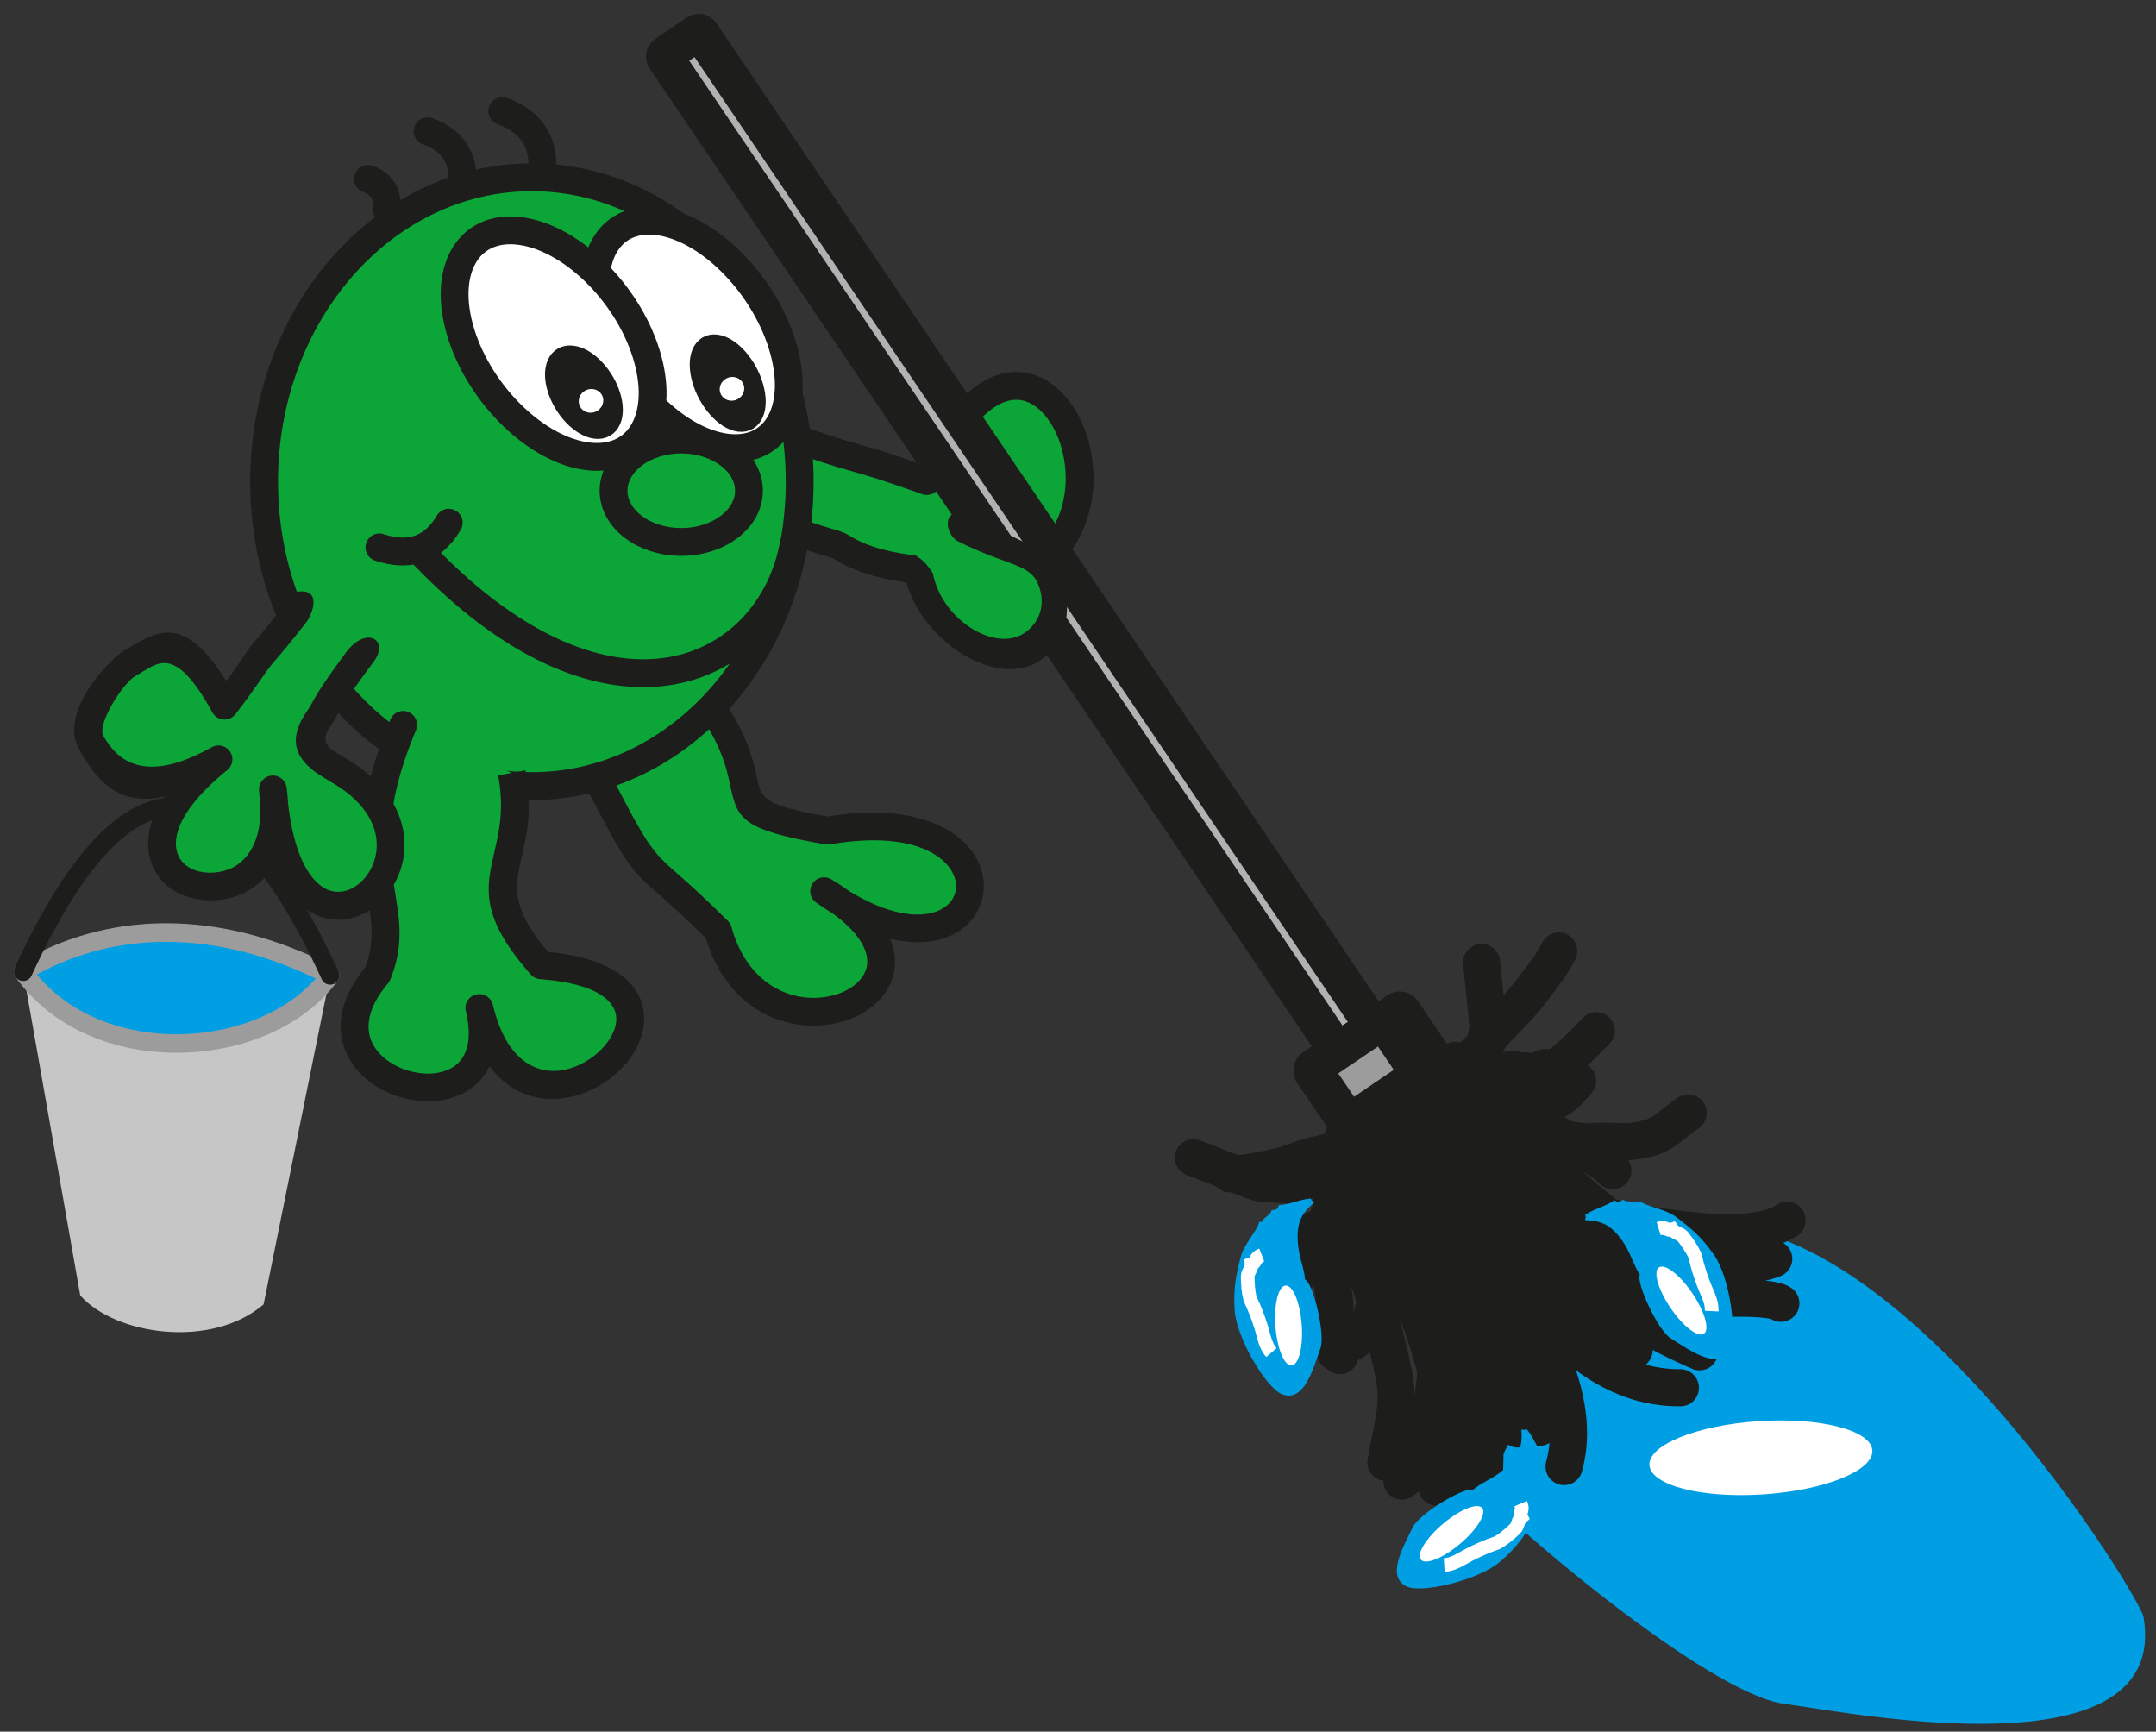 <?xml version="1.0" encoding="UTF-8"?>
<svg xmlns="http://www.w3.org/2000/svg" xmlns:xlink="http://www.w3.org/1999/xlink" clip-rule="evenodd" fill-rule="evenodd" stroke-linecap="round" stroke-linejoin="round" stroke-miterlimit="22.926" viewBox="0 0 726 583">
  <rect x="0" y="0" width="726" height="583" fill="#333333" stroke="none"/>
  <clipPath id="a">
    <path clip-rule="evenodd" d="m0 0h725.022v582.228h-725.022z"></path>
  </clipPath>
  <path d="m0 0h725.022v582.228h-725.022z" fill="none"></path>
  <g clip-path="url(#a)">
    <path d="m111.177 328.39c-7.472 36.918-14.944 73.84-22.416 110.759-17.494 15.053-49.887 10.409-61.74-3.006-6.407-36.331-12.816-72.663-19.225-108.991 18.615 31.597 82.256 33.813 103.381 1.238" fill="#c6c6c6"></path>
    <path d="m111.177 328.39c-38.481-19.832-75.06-18.235-103.381-1.238 23.906 33.728 82.125 30.294 103.381 1.238z" fill="#009fe3" stroke="#9d9c9c" stroke-width="6.25"></path>
    <path d="m7.797 327.154c33.216-72.253 67.594-76.528 103.381 1.237" fill="none" stroke="#1d1d1b" stroke-linecap="butt" stroke-linejoin="miter" stroke-width="6.25"></path>
    <path d="m256.328 174.784c25.256 9.459 24.012 7.497 27.8 9.859 26.525 16.516 91.431-.375 37.372 13.832 79.718-2.188 28.365-125.078-9.407-36.525-27.337-9.8-21.618-6.06-48.643-15.972z" fill="#0ca638" stroke="#1d1d1b" stroke-width="9.38"></path>
    <path d="m236.532 233.753c26.285 35.138-.784 38.459 42.147 45.906 71.328-12.353 56.397 61.363-1.172 20.375 53.857 32.428-21.171 65.513-35.681 13.363-28.478-28.5-20.95-12.538-44.578-58.81z" fill="#0ca638"></path>
    <path d="m232.797 236.553c9.938 13.281 11.756 21.694 13.006 27.478 2.488 11.516 3.297 15.25 32.091 20.244.581.097 1.159.084 1.706-.025 20.594-3.538 33.016.378 38.803 6.322 2.935 3.019 3.988 6.506 3.363 9.515-.61 2.919-2.863 5.5-6.563 6.822-6.293 2.247-16.225 1.05-29.303-6.922-1.809-1.328-3.8-2.653-5.975-3.962l-.003.006c-2.075-1.25-4.797-.709-6.222 1.294-1.497 2.103-1.003 5.022 1.097 6.519 1.984 1.409 3.928 2.697 5.825 3.862 8.016 5.875 11.297 11.322 11.413 15.819.096 3.791-2.313 7.087-6.01 9.316-4.219 2.537-9.984 3.696-15.89 2.843-9.644-1.4-19.569-8.309-23.804-23.537-.225-.8-.643-1.497-1.193-2.05-7.853-7.856-12.903-12.306-16.657-15.61-9.637-8.487-10.209-8.99-27.078-42.025-1.172-2.296-3.984-3.206-6.281-2.031-2.294 1.172-3.203 3.985-2.031 6.281 17.715 34.691 18.356 35.254 29.203 44.807 3.609 3.178 8.419 7.415 15.384 14.34 5.628 18.675 18.522 27.263 31.138 29.088 8.069 1.169 16.072-.494 22.04-4.088 6.494-3.909 10.71-10.084 10.516-17.553-.059-2.328-.562-4.759-1.591-7.256 7.435 1.797 13.697 1.425 18.572-.316 6.982-2.497 11.313-7.715 12.566-13.743 1.237-5.938-.566-12.544-5.813-17.935-7.556-7.765-22.65-13.084-46.409-9.147-21.781-3.825-22.275-6.078-23.741-12.856-1.421-6.569-3.487-16.128-14.687-31.1z" fill="#1d1d1b" fill-rule="nonzero"></path>
    <path d="m179.107 59.684c-49.793 0-90.175 45.897-90.175 102.491 0 56.597 40.382 102.49 90.175 102.49 49.797 0 90.175-45.893 90.175-102.49 0-56.594-40.378-102.491-90.175-102.491" fill="#0ca638"></path>
    <ellipse cx="179.107" cy="162.175" fill="none" rx="90.175" ry="102.491" stroke="#1d1d1b" stroke-linecap="butt" stroke-linejoin="miter" stroke-width="9.38"></ellipse>
    <path d="m172.359 260.204c5.778 31.563-15.772 35.666 9.868 64.788 71.769 5.325-5.875 77.869-20.821 14.375 11.175 46.131-65.929 26.156-34.329-11.319 9.916-24.409-11.706-35.362 8.679-84.006z" fill="#0ca638"></path>
    <path d="m167.763 261.047c2.068 11.3.3 18.931-1.238 25.556-2.878 12.415-5.072 21.884 12.185 41.484.865.985 2.056 1.516 3.268 1.581 19.419 1.457 26.003 7.707 25.532 14.047-.244 3.294-2.204 6.766-5.16 9.725-3.119 3.119-7.275 5.569-11.709 6.613-9.36 2.203-20.141-2.472-24.678-21.747-.585-2.519-3.103-4.084-5.622-3.497-2.516.584-4.081 3.103-3.497 5.619.066.275.134.544.2.815 1.978 8.888.109 14.432-3.519 17.325-3.803 3.035-9.628 3.557-15.15 2.144-5.603-1.437-10.734-4.84-13.037-9.625-2.4-4.987-1.588-11.834 5.312-20.019.328-.387.585-.815.766-1.262h.003c4.569-11.256 3.206-19.631 1.612-29.397-2.012-12.337-4.434-27.184 7.047-54.572.991-2.387-.14-5.125-2.528-6.115-2.387-.991-5.125.14-6.115 2.525-12.5 29.821-9.841 46.121-7.632 59.662 1.328 8.159 2.475 15.184-.812 23.744-9.244 11.3-9.91 21.531-6.075 29.497 3.553 7.387 11.072 12.531 19.153 14.603 8.166 2.094 17.072 1.09 23.281-3.86 2.266-1.806 4.163-4.096 5.525-6.887 7.622 10.247 18.21 12.441 27.891 10.166 6.153-1.45 11.906-4.829 16.212-9.138 4.469-4.472 7.453-10.037 7.872-15.659.81-10.95-7.49-21.544-32.325-23.885-12.765-15.034-11.078-22.328-8.881-31.803 1.734-7.478 3.731-16.094 1.309-29.325z" fill="#1d1d1b" fill-rule="nonzero"></path>
    <path d="m267.3 183.204c-7.884 43.106-61.187 69.353-124.237 4.094" fill="none" stroke="#1d1d1b" stroke-width="9.38"></path>
    <path d="m121.028 220.399c-13.825 18.506-12.15 18.347-14.453 21.509-7.003 9.609 1.416 13.825 8.237 17.906 46.25 27.685-17.487 82.8-22.928 5.957 7.407 54.721-72.625 33.862-18.303-10.135-72.928 36.116-34.244-81.469 2.025-18.072 15.194-19.69 12.75-14.647 27.656-34.287z" fill="#0ca638"></path>
    <path d="m115.866 220.524c-8.035 10.922-9.841 14.322-10.947 16.415-.378.71-.653 1.228-1.088 1.825-7.271 9.982-4.231 16.353 2.304 21.116 1.637 1.194 3.434 2.256 5.19 3.297v.003l1.094.65c11.372 6.809 15.041 15.222 14.369 22.294-.491 5.156-3.225 9.618-6.878 12.128-3.269 2.247-7.319 2.815-10.947.578-5.347-3.297-10.119-11.922-11.972-28.506-.072-1.597-.222-3.26-.45-4.982-.235-2.525-2.444-4.415-4.985-4.234-2.575.178-4.518 2.416-4.337 4.988.119 1.696.272 3.331.447 4.915.425 10.538-3.138 17.038-7.966 20.294-6.55 4.416-19.619 3.434-20.428-6.388-.506-6.112 3.916-14.85 17.244-25.643 2.009-1.619 2.322-4.563.703-6.569-1.478-1.834-4.056-2.253-6.019-1.084-22.3 12.484-31.625 4.631-36.406-3.888-2.203-3.928 6.612-17.831 10.897-20.194 7.262-4.009 12.787-11.318 25.809 12.272 1.241 2.269 4.088 3.1 6.353 1.86.65-.357 1.185-.844 1.585-1.416 7.184-9.3 9.784-13.938 12.778-17.409 2.837-3.291 5.581-6.432 11.075-13.554 2.528-3.553 4.903-12.084-4.316-9.821-7.653 10.084-10.653 13.562-13.837 17.253-2.432 2.822-4.41 6.737-8.982 12.528-15.128-24.241-24.218-15.853-34.962-9.925-8.469 6.75-20.706 21.997-14.553 32.959 5.25 9.35 12.656 19.606 28.734 15.853-4.331 6.591-5.844 12.535-5.428 17.55 1.413 17.119 22.463 21.803 34.978 13.36 2.841-1.916 5.403-4.491 7.428-7.778 3.1 7.787 7.244 12.759 11.713 15.512 7.165 4.416 14.956 3.438 21.137-.812 5.8-3.985 10.132-10.972 10.894-18.972.978-10.275-3.816-22.178-18.887-31.2l-1.097-.65v.003l-.022-.016c-1.528-.903-3.094-1.831-4.444-2.812-2.434-1.775-2.928-4.382-.259-8.044.872-1.197 1.265-1.941 1.803-2.953 1.097-2.072 2.947-5.569 12.612-18.503l-.003-.003c5.625-7.46-2.784-12.744-9.934-2.297" fill="#1d1d1b" fill-rule="nonzero"></path>
    <path d="m143.988 44.186c9.484 3.378 12.641 10.553 11.506 18.487m13.641-25.284c10.912 3.884 14.547 12.14 13.241 21.272m-31.266 117.321c-5.822 10.016-14.606 11.272-23.338 8.313" fill="none" stroke="#1d1d1b" stroke-width="9.38"></path>
    <path d="m221.298 74.471c-16.731-1.931-25.019 13.578-18.503 34.635 6.516 21.056 25.366 39.693 42.1 41.625 16.731 1.931 25.019-13.579 18.503-34.635s-25.369-39.694-42.1-41.625" fill="#fff"></path>
    <path d="m221.298 74.471c-16.731-1.931-25.019 13.578-18.503 34.635 6.516 21.056 25.366 39.693 42.1 41.625 16.731 1.931 25.019-13.579 18.503-34.635s-25.369-39.694-42.1-41.625z" fill="none" stroke="#1d1d1b" stroke-linecap="butt" stroke-linejoin="miter" stroke-width="9.37"></path>
    <path d="m174.554 77.697c-17.2-1.847-25.834 13.669-19.278 34.647 6.553 20.978 25.819 39.488 43.022 41.334 17.2 1.847 25.831-13.668 19.278-34.646-6.556-20.979-25.822-39.488-43.022-41.335" fill="#fff"></path>
    <path d="m174.554 77.697c-17.2-1.847-25.834 13.669-19.278 34.647 6.553 20.978 25.819 39.488 43.022 41.334 17.2 1.847 25.831-13.668 19.278-34.646-6.556-20.979-25.822-39.488-43.022-41.335z" fill="none" stroke="#1d1d1b" stroke-linecap="butt" stroke-linejoin="miter" stroke-width="9.37"></path>
    <path d="m192.691 119.472c-5.066-.584-7.41 4.566-5.235 11.507 2.175 6.937 8.041 13.037 13.107 13.625 5.065.581 7.409-4.569 5.234-11.51-2.175-6.937-8.041-13.037-13.106-13.622" fill="#1d1d1b"></path>
    <path d="m192.691 119.472c-5.066-.584-7.41 4.566-5.235 11.507 2.175 6.937 8.041 13.037 13.107 13.625 5.065.581 7.409-4.569 5.234-11.51-2.175-6.937-8.041-13.037-13.106-13.622z" fill="none" stroke="#1d1d1b" stroke-linecap="butt" stroke-linejoin="miter" stroke-width="6.25"></path>
    <path d="m199.647 130.984c-2.256-.26-4.368 1.309-4.721 3.509-.347 2.197 1.2 4.188 3.456 4.45 2.256.259 4.372-1.312 4.719-3.509.35-2.197-1.197-4.191-3.454-4.45" fill="#fff"></path>
    <path d="m241.234 115.765c-4.907-.616-7.178 4.809-5.072 12.112 2.106 7.306 7.794 13.728 12.7 14.344 4.909.616 7.181-4.809 5.072-12.116-2.103-7.306-7.791-13.725-12.7-14.34" fill="#1d1d1b"></path>
    <path d="m241.234 115.765c-4.907-.616-7.178 4.809-5.072 12.112 2.106 7.306 7.794 13.728 12.7 14.344 4.909.616 7.181-4.809 5.072-12.116-2.103-7.306-7.791-13.725-12.7-14.34z" fill="none" stroke="#1d1d1b" stroke-linecap="butt" stroke-linejoin="miter" stroke-width="6.25"></path>
    <path d="m247.111 126.934c-2.256-.259-4.368 1.309-4.718 3.506s1.197 4.191 3.453 4.45c2.256.263 4.372-1.309 4.719-3.506.353-2.197-1.197-4.191-3.454-4.45" fill="#fff"></path>
    <ellipse cx="229.401" cy="165.223" fill="none" rx="22.798" ry="17.239" stroke="#1d1d1b" stroke-linecap="butt" stroke-linejoin="miter" stroke-width="9.38"></ellipse>
    <path d="m123.92 60.241c5.068 1.806 6.756 5.641 6.146 9.878" fill="none" stroke="#1d1d1b" stroke-width="9.38"></path>
    <path d="m551.803 418.05c-9.362-10.175-46.922 6.641-54.503 15.872-12.315 14.988-30.85 32.794-6.906 59.806 17.841 20.125 85.003 76.279 110.087 79.841 25.088 3.563 130.3 23.981 121.319-29.181-1.275-7.547-97.522-163.663-169.997-126.338" fill="#009fe3"></path>
    <path d="m630.484 488.305c.453 6.806-15.984 13.441-36.706 14.816-20.722 1.378-37.894-3.025-38.35-9.825-.45-6.807 15.99-13.441 36.709-14.822 20.722-1.375 37.894 3.025 38.347 9.831" fill="#fff"></path>
    <g stroke="#1d1d1b" stroke-linecap="butt" stroke-linejoin="miter" stroke-width="12.5">
      <path d="m461.841 346.267-10.679 7.228c-.4.272-.95.169-1.221-.231l-226.044-333.778c-.269-.4-.163-.95.237-1.219l10.678-7.235c.4-.271.95-.165 1.222.235l226.041 333.775c.272.403.166.953-.234 1.225z" fill="#b2b2b2"></path>
      <path d="m483.087 358.428-28.516 19.316c-.503.337-1.187.203-1.525-.297l-11.096-16.381c-.338-.5-.207-1.188.293-1.529l28.519-19.312c.5-.341 1.188-.206 1.525.297l11.097 16.381c.337.5.203 1.188-.297 1.525z" fill="#9d9c9c"></path>
      <path d="m537.527 347.006c-4.534 4.6-9.206 9.556-14.387 13.062-1.631-1.462-4.288-.416-6.094.806-.322-.25-5.04-.312-5.844-.465l-1.271-.244c-2.65-.509-5.86 1.612-7.882-.2-2.225.816-5.14 1.059-7.115-.706-2.775 1.875-3.963-.869-7.363.562l-1.275-.25m82.172 15.156c-7.575 5.135-7.872 7.672-16.953 9.269-4.878.86-10.578-.147-15.241.366-4.422.487-8.84-1.538-13.725-.663-11.65 2.085-16.725-3.459-23.215-13.043-3.157.89-6.85-6.8-8.682-6.285m34.229-44.203c-2.682 5.3-4.875 7.653-8.294 12.253-4.478 6.031-7.616 8.938-12.6 14.066-2.185 2.247-9.603 13.809-13.897 10.519m-88.228 32.753c6.953 2.578 14.437 5.784 20.928 8.112 2.372.853 8.031.716 11.034 1.106 8.441 1.091 17.635-13.656 23.894-17.896-2.622-1.472.069 3.381-1.934 4.74l-1.175.797c-2.06 1.391-1.294 4.878-2.694 8.681-.969 2.622-2.081 2.007-2.734 3.566-1.188 2.853-.391 7.35-.719 9.059-.463 2.41-3.003 5.275-4.666 8.303-2.197 4.013-1.915 5.154-3.869 9.485-2.209 4.894-9.128 7.628-14.106 9.55m25.356 21.109c-1.678-5.122-1.615-9.806-1.634-15.484-.012-3.953-1.012-7.853-1.1-11.425-.256-10.163.206-18.206 2.081-27.963.678-3.515 1.603-5.978.444-9.147m15.716 99.985c1.731-10.347 4.715-18.572 2.84-28.475-3.14-16.597-8.525-32.863-13.572-49.447-1.39-4.581.822-13.488-.878-15.997 1.619-2.109 1.185-11.375.91-14.997m27.775 116.16c6.928-27.26-3.425-49.857-13.247-75.107-3.625-9.315-14.144-40.062-10.003-47.437-1.625 1.815-1.172 8.447-1.172 12.965m39.956 114.547c1.447-16.565 1.638-38.425-7.747-52.281-9.584-14.153-18.85-29.356-26.487-44.012-4.385-8.407-2.757-18.772-4.525-27.916 3.415 5.041 20.959 32.181 19.053 34.669 6.29 9.281 13.319 16.397 19.494 25.518 8.671 12.8 8.303 26.3 11.981 40.563m-45.466-103.072c10.16 14.997 18.25 31.075 29.547 45.259 8.919 11.197 14.928 20.844 20.572 33.644 2.994 6.781 2.031 16.566 4.228 22.578l-1.516 1.028m-48.793-106.353c28.622 30.088 50.218 93.385 96.206 93.053m-92.169-96.89c4.713 6.097 10.778 12.831 16.144 18.934 5.441 6.185 14.484 7.485 18.153 15.366 6.381 13.722 13.766 28.378 28.178 31.809 11.722 2.791 23.185 3.881 35.322 1.519 5.684-1.103 25.044-1.613 28.209.812m-120.937-70.762c14.297 21.112 25.294 42.669 51.928 48.906 16.031 3.756 52.069 12.997 66.613 6.885m-110.96-60.929c11.522 17.01 28.472 41.757 49.875 45.875 15.66 3.016 52.05 11.216 65.566 2.066" fill="none"></path>
      <path d="m455.008 377.444 22.29-15.094c.391-.266.432-.891.094-1.391l-11.094-16.384c-.337-.5-.937-.694-1.328-.428l-22.29 15.097c-.391.265-.435.89-.097 1.39l11.097 16.382c.34.5.937.693 1.328.428z" fill="#9d9c9c"></path>
      <path d="m433.505 417.452c4.81-1.728 9.944-3.415 13.991-6.156-.847-1.991.606-3.728 2.015-4.684-.134-.379.86-4.31.91-5.041l.078-1.159c.166-2.416 2.631-4.138 1.581-6.604 1.169-1.484 2.016-3.787.991-6.203 2.165-1.465.159-3.659 2.097-5.843l.078-1.16m-5.66 74.638c5.922-4.01 8.088-3.138 11.422-9.95 1.788-3.657 2.219-8.816 3.675-12.444 1.385-3.447.685-7.991 2.491-11.647 4.303-8.716.841-15.353-5.647-24.937 1.431-2.222-4.112-8.66-3.278-9.95m-44.144 8.878c4.981.112 7.41-.669 11.975-1.472 5.978-1.056 9.078-2.372 14.422-4.238 2.344-.818 13.55-1.868 11.778-6.868m46.628-58.579c.594 6.888 1.591 14.488 2.082 20.885.175 2.334-1.191 6.953-1.535 9.609-.962 7.463-15.2 8.581-20.09 11.894-.638-2.813 2.778 1.547 4.346.484l.919-.622c1.61-1.09 4.325 1.079 7.781 1.591 2.379.353 2.116-.837 3.55-.691 2.625.269 6.169 2.91 7.66 3.388 2.087.675 5.025-.166 7.9-.206 3.803-.057 4.684.678 8.697.968 4.54.325 8.334-4.196 11.025-7.465m11.847 30.259c-3.866-3.644-7.75-5.65-12.447-8.162-3.266-1.753-6.269-4.291-9.207-5.938-8.346-4.678-15.106-7.834-23.59-10.572-3.06-.987-5.297-1.306-7.666-3.659m79.225 56.975c-8.937-3.119-16.403-4.266-24.184-10.175-13.031-9.894-25.294-21.506-37.891-32.969-3.484-3.169-11.344-5.256-13.04-7.765-2.104.409-9.675-4.025-12.607-5.844m89.932 74.062c-24.082-6.259-40.482-24.759-59.191-43.993-6.903-7.094-30.009-29.319-37.025-29.132 1.862-.55 7.247 2.744 10.987 4.728m85.9 83.432c-14.018-6.088-32.143-15.547-41.528-29.403-9.584-14.154-20.109-28.504-30.54-41.269-5.985-7.319-14.922-10.538-22.091-16.016 3.416 5.041 21.978 31.491 24.456 31.006 6.288 9.285 10.616 18.229 16.794 27.347 8.672 12.807 19.916 18.438 30.897 27.753m-75.191-82.94c10.16 15 21.666 28.759 30.897 44.347 7.288 12.3 13.938 21.512 23.275 31.809 4.947 5.456 13.253 8.966 17.738 13.431l1.187-.806m-77.165-87.128c18.546 36.903 66.125 82.606 55.662 120.5m-59.734-118.853c4 6.578 8.228 14.559 12.087 21.681 3.913 7.219 2.981 15.272 8.694 21.772 9.934 11.316 20.425 23.872 20.069 37.3-.285 10.922-1.922 20.884-6.563 29.887-2.172 4.216-6.878 20.004-5.572 23.691m-31.756-131.162c14.3 21.115 29.694 39.693 28.956 64.465-.44 14.913-.778 48.788-9.056 58.131m-25.831-118.581c11.522 17.01 28.237 41.916 26.903 61.431-.972 14.279-2.247 47.988-12.806 55.138" fill="none"></path>
    </g>
    <path d="m309.184 174.543c-9.856 80.478 99.478 35.241 11.622-.325-3.016 10.647-11.65-11.906-11.622.325" fill="#0ca638"></path>
    <path d="m314.111 192.954c3.078 16.028 21.291 26.832 30.985 20.075 4.687-3.268 7.259-9.193 4.637-15.975-2.925-7.568-10.387-6.284-27.528-15-3.866-2.528-5.056-10.631 2.247-9.278 19.734 10.194 28.878 11.325 32.772 21.403 4.797 12.41.765 22.775-6.988 28.178-14.75 10.285-43.637-7.784-46.247-32.34.478-3.841 4.672-5.472 10.122 2.937" fill="#1d1d1b" fill-rule="nonzero"></path>
    <path d="m533.749 410.793c5.11.194 8.647 1.219 12.744 7.263 2.753 4.062 3.516 7.847 5.738 11.128-1.45 2.534 6.018 18.647 10.246 21.325 6.869 4.353 15.735 10.728 19.75 4.281 2.994-4.8.422-24.222-4.875-32.034-4.181-6.169-7.784-9.131-13.143-13.178-3.188-2.406-10.166-3.519-11.925-5.166l-.825.56c-.966-.904-3.735.05-4.938-1.072-1 .681-1.797 1.2-2.881.187-3.319 2.25-6.838 2.869-9.888 4.938.397 1.018.169.553-.003 1.768" fill="#009fe3"></path>
    <path d="m557.849 411.437c2.078-.634 3.247-.194 4.281.194.147.059.085.178.185.144l1.693-.619 1.007 1.487c.071.107.518.316.959.525.897.419 1.787.841 2.522 1.75l.028.035.006.009c.128.163.338.435.628.822.197.259.438.588.719.984 1.334 1.885 2.872 4.36 3.244 5.966.347 1.491.731 2.934 1.187 4.403.441 1.425.96 2.913 1.585 4.541l.006.006.012.031h-.003c.244.625.513 1.244.778 1.86 1.069 2.453 2.141 4.922 1.997 7.959l-4.593-.219c.096-1.947-.769-3.931-1.622-5.903-.297-.681-.594-1.359-.853-2.034l-.007-.006-.012-.035v-.003c-.638-1.65-1.185-3.231-1.681-4.831-.479-1.553-.891-3.097-1.266-4.716-.216-.925-1.441-2.831-2.528-4.362-.191-.269-.413-.572-.65-.885-.135-.184-.322-.422-.538-.693h-.003l-.025-.032c-.078-.093-.484-.287-.9-.481-.578-.272-1.156-.547-1.69-.941-.669-.018-1.225-.225-1.816-.453-.347-.128-.738-.275-1.3-.103z" fill="#fff" fill-rule="nonzero"></path>
    <path d="m558.624 426.708c2.025-1.371 7.059 2.516 11.237 8.679 4.182 6.168 5.929 12.281 3.907 13.653-2.028 1.375-7.06-2.513-11.241-8.678-4.178-6.166-5.925-12.282-3.903-13.654" fill="#fff"></path>
    <path d="m512.314 481.295c.34 5.103-.307 8.728-5.891 13.437-3.75 3.163-7.437 4.319-10.462 6.872-2.675-1.178-17.916 7.935-20.138 12.422-3.606 7.285-9.022 16.769-2.191 20.088 5.091 2.472 24.135-2.113 31.35-8.2 5.697-4.803 8.266-8.7 11.725-14.453 2.063-3.419 2.441-10.475 3.891-12.397l-.641-.766c.797-1.053-.443-3.706.547-5.019-.778-.925-1.378-1.662-.484-2.847-2.588-3.068-3.575-6.503-5.95-9.318-.969.503-.531.228-1.756.181" fill="#009fe3"></path>
    <path d="m514.194 505.331c.85 2.003.534 3.209.253 4.278-.041.153-.166.106-.119.2l.791 1.618-1.375 1.157c-.097.087-.26.55-.416 1.012-.328.931-.653 1.863-1.481 2.691l-.038.037c-.15.144-.4.382-.75.71-.237.222-.543.493-.909.818-1.731 1.525-4.031 3.31-5.594 3.85-1.444.5-2.834 1.035-4.253 1.644-1.372.585-2.797 1.256-4.347 2.05l-.006.006-.031.019v-.003c-.597.306-1.185.638-1.766.966-2.328 1.318-4.672 2.647-7.709 2.822l-.263-4.591c1.95-.113 3.831-1.178 5.7-2.238.644-.362 1.291-.725 1.935-1.059l.006-.006.034-.016c1.575-.803 3.091-1.519 4.631-2.175 1.494-.64 2.988-1.215 4.56-1.756.897-.309 2.662-1.728 4.069-2.972.25-.216.528-.469.812-.734.172-.16.388-.369.634-.613l.029-.031c.084-.084.234-.509.384-.944.209-.6.425-1.206.759-1.781-.05-.666.097-1.241.257-1.853.096-.353.2-.76-.029-1.303z" fill="#fff" fill-rule="nonzero"></path>
    <path d="m499.091 507.702c1.578 1.872-1.76 7.281-7.457 12.084-5.693 4.803-11.593 7.181-13.172 5.313-1.575-1.869 1.763-7.282 7.46-12.085 5.694-4.803 11.59-7.184 13.169-5.312" fill="#fff"></path>
    <path d="m442.508 404.885c-3.885 3.322-6.019 6.322-5.472 13.607.365 4.896 2.122 8.334 2.415 12.287 2.713 1.084 6.872 18.35 5.222 23.075-2.678 7.675-5.659 18.178-12.812 15.625-5.328-1.903-15.385-18.716-16.088-28.128-.553-7.434.428-11.994 2.113-18.494 1-3.865 5.778-9.072 6.134-11.456l.991-.075c.2-1.306 2.962-2.278 3.206-3.903 1.206-.094 2.153-.181 2.375-1.647 4-.3 7.144-2 10.813-2.275.321 1.047.215.537 1.103 1.384" fill="#009fe3"></path>
    <path d="m424.026 420.364c-2.021.793-2.668 1.868-3.234 2.812-.081.135.044.194-.056.225l-1.713.566.135 1.797c.009.125-.21.565-.425 1.003-.441.887-.878 1.769-.888 2.94v.054c-.003.206.003.553.016 1.034.009.325.025.731.053 1.222.122 2.3.456 5.197 1.166 6.687.653 1.385 1.243 2.753 1.803 4.188.543 1.39 1.059 2.878 1.575 4.54l.012.044h.003c.197.641.372 1.291.544 1.938.688 2.584 1.381 5.187 3.381 7.478l3.463-3.025c-1.285-1.472-1.841-3.56-2.394-5.638-.191-.715-.381-1.431-.597-2.125v-.009l-.012-.031v.003c-.525-1.691-1.078-3.272-1.688-4.831-.587-1.519-1.222-2.985-1.934-4.488-.406-.856-.631-3.109-.728-4.987-.019-.329-.035-.704-.044-1.094-.006-.231-.009-.535-.006-.881v-.044c.003-.119.203-.525.406-.935.284-.568.569-1.146.741-1.787.512-.431.818-.938 1.143-1.481.188-.316.403-.675.957-.891z" fill="#fff" fill-rule="nonzero"></path>
    <path d="m432.904 432.812c-2.438.181-3.969 6.353-3.413 13.781.557 7.431 2.985 13.306 5.429 13.122 2.437-.178 3.962-6.353 3.406-13.781-.553-7.432-2.985-13.307-5.422-13.122" fill="#fff"></path>
  </g>
</svg>
